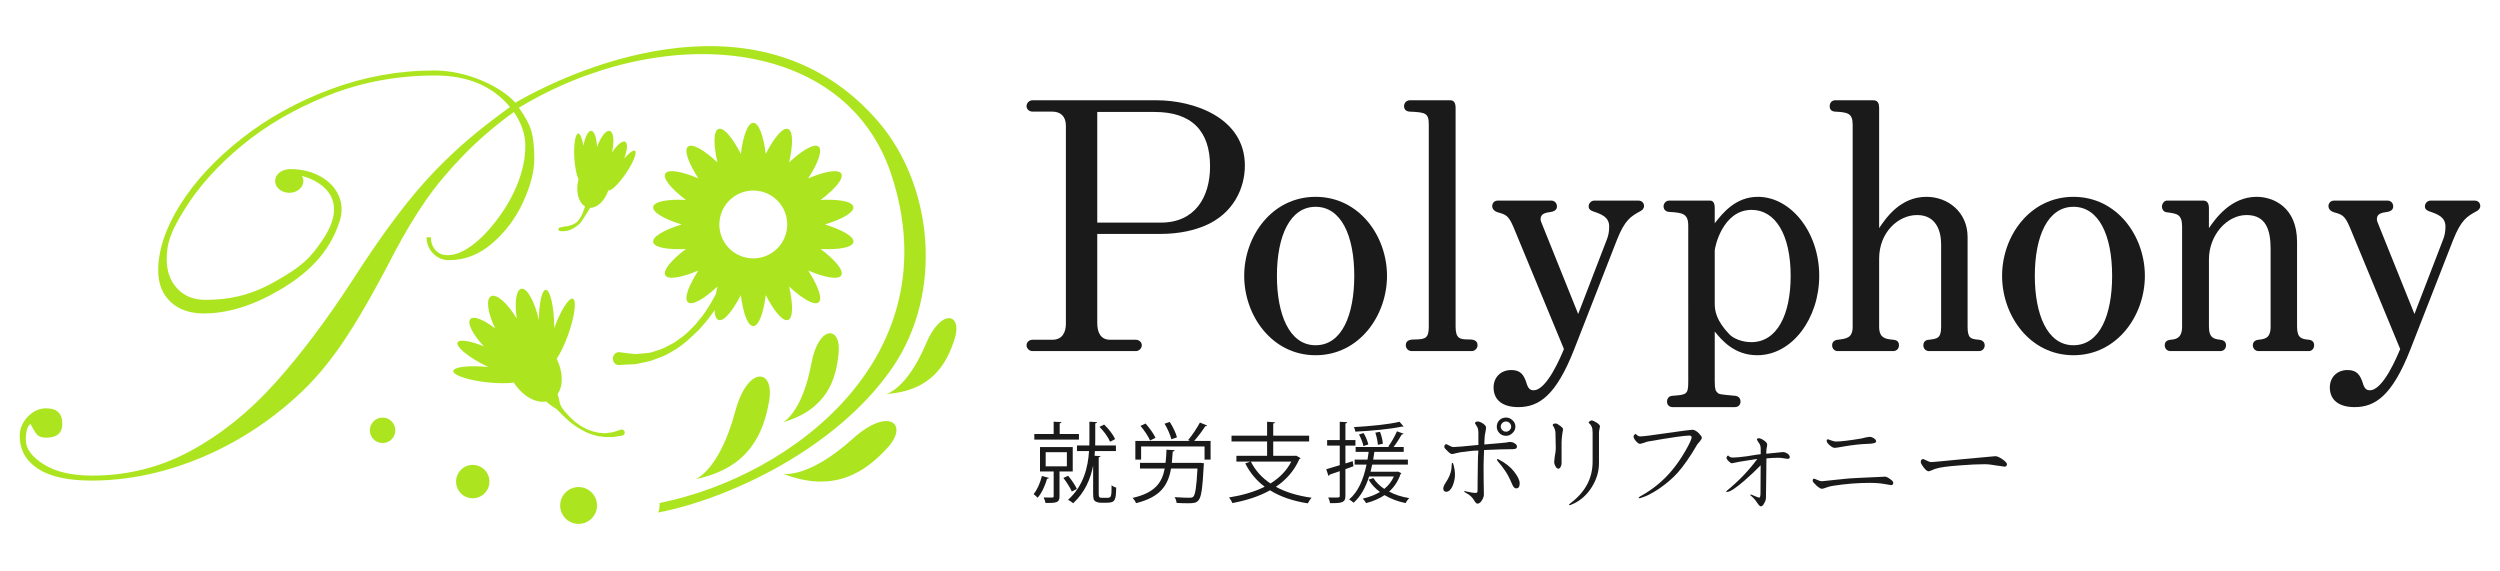 <?xml version="1.0" encoding="utf-8"?>
<!-- Generator: Adobe Illustrator 16.0.3, SVG Export Plug-In . SVG Version: 6.00 Build 0)  -->
<!DOCTYPE svg PUBLIC "-//W3C//DTD SVG 1.1//EN" "http://www.w3.org/Graphics/SVG/1.1/DTD/svg11.dtd">
<svg version="1.1" id="レイヤー_4" xmlns="http://www.w3.org/2000/svg" xmlns:xlink="http://www.w3.org/1999/xlink" x="0px"
	 y="0px" width="350px" height="80px" viewBox="0 0 350 80" enable-background="new 0 0 350 80" xml:space="preserve">
<path fill="#1A1A1A" d="M168.578,31.646c-1.312,0.525-3.269,1.105-6.195,1.105h-8.767v12.458c0,1.206,0.387,2.356,1.796,2.356h3.609
	c0.39,0,0.832,0.292,0.832,0.77c0,0.435-0.396,0.818-0.832,0.818h-14.48c-0.396,0-0.824-0.339-0.824-0.818
	c0-0.434,0.381-0.77,0.824-0.77h2.779c1.462,0,1.904-1.105,1.904-2.259V17.598c0-1.25-0.687-1.972-1.904-1.972h-2.779
	c-0.396,0-0.824-0.29-0.824-0.77c0-0.434,0.381-0.817,0.824-0.817h17.409c5.118,0,12.332,2.405,12.332,9.139
	C174.282,26.351,172.673,29.963,168.578,31.646z M161.652,15.674h-8.036v15.49h8.918c4.732,0,6.874-3.514,6.874-7.889
	C169.408,18.272,166.771,15.674,161.652,15.674z"/>
<path fill="#1A1A1A" d="M184.183,49.732c-6.095,0-9.995-5.53-9.995-11.111c0-5.585,3.9-11.065,9.995-11.065s9.998,5.48,9.998,11.065
	C194.181,44.202,190.277,49.732,184.183,49.732z M184.183,28.952c-3.559,0-5.414,4.041-5.414,9.669c0,5.337,1.707,9.713,5.414,9.713
	c3.702,0,5.414-4.279,5.414-9.713C189.597,32.94,187.743,28.952,184.183,28.952z"/>
<path fill="#1A1A1A" d="M206.071,49.153h-8.435c-0.484,0-0.824-0.383-0.824-0.818c0-0.813,0.781-0.813,1.507-0.813
	c1.221-0.05,1.71-0.193,1.71-1.781V17.407c0-1.59-0.489-1.686-2.684-1.78c-0.582-0.046-0.778-0.385-0.778-0.77
	c0-0.527,0.44-0.817,0.778-0.817h5.756c0.587,0,0.683,0.674,0.683,1.007V45.74c0,1.679,0.634,1.781,1.802,1.781
	c0.539,0,1.271,0.043,1.271,0.813C206.857,48.813,206.418,49.153,206.071,49.153z"/>
<path fill="#1A1A1A" d="M229.623,29.579c-1.317,0.721-2.143,1.201-3.265,4.039l-5.993,15.343c-2.538,6.447-4.927,8.035-7.805,8.035
	c-2.15,0-3.46-0.961-3.46-2.749c0-1.39,0.972-2.443,2.486-2.443c1.319,0,1.754,0.718,2.091,1.727c0.247,0.87,0.541,1.106,1.03,1.106
	c1.854,0,3.802-4.711,4.244-5.772l-7.025-16.979c-0.73-1.733-1.072-1.831-2.246-2.165c-0.627-0.193-0.773-0.624-0.773-0.867
	c0-0.337,0.237-0.769,0.773-0.769h7.509c0.443,0,0.784,0.336,0.784,0.818c0,0.625-0.637,0.718-0.826,0.766
	c-0.783,0.102-1.467,0.244-1.467,1.01c0,0.144,0.051,0.34,0.103,0.434l5.162,12.845l4-10.393c0.192-0.479,0.343-1.053,0.343-1.821
	c0-1.354-1.028-1.738-2.29-2.166c-0.246-0.1-0.586-0.247-0.586-0.676c0-0.481,0.389-0.818,0.778-0.818h6.191
	c0.493,0,0.784,0.336,0.784,0.769C230.166,29.189,229.918,29.432,229.623,29.579z"/>
<path fill="#1A1A1A" d="M246.012,49.732c-3.318,0-5.07-2.26-5.949-3.317v6.974c0,1.153,0.146,1.348,0.341,1.539
	c0.244,0.29,0.44,0.29,2.485,0.48c0.491,0.046,0.781,0.336,0.781,0.812c0,0.485-0.339,0.775-0.781,0.775h-8.732
	c-0.388,0-0.776-0.24-0.776-0.775c0-0.236,0.102-0.766,0.776-0.812c2.005-0.144,2.197-0.19,2.197-2.019V31.596
	c0-1.684-0.783-1.826-2.679-1.928c-0.634-0.048-0.78-0.528-0.78-0.766c0-0.435,0.344-0.818,0.78-0.818h5.752
	c0.535,0,0.636,0.576,0.636,1.012v2.161c1.124-1.444,2.923-3.702,6.044-3.702c4.585,0,8.586,4.908,8.586,11.065
	C254.692,44.534,250.935,49.732,246.012,49.732z M245.229,29.383c-4.096,0-5.166,5.292-5.166,5.678v7.453
	c0,0.964,0.194,2.354,2.043,4.283c0.539,0.578,1.761,1.104,3.076,1.104c3.608,0,5.51-3.845,5.51-9.279
	C250.691,32.847,248.548,29.383,245.229,29.383z"/>
<path fill="#1A1A1A" d="M277.075,49.153h-7.022c-0.342,0-0.784-0.241-0.784-0.818c0-0.672,0.588-0.77,0.784-0.77
	c1.167-0.145,1.704-0.19,1.704-1.824V34.194c0-1.829-0.68-4.088-3.364-4.088c-2.636,0-5.314,2.406-5.314,6.109v9.525
	c0,1.588,0.877,1.731,1.995,1.824c0.344,0.05,0.781,0.148,0.781,0.77c0,0.53-0.396,0.818-0.781,0.818h-7.798
	c-0.388,0-0.779-0.289-0.779-0.818c0-0.478,0.34-0.72,0.779-0.77c1.22-0.145,2.097-0.236,2.097-1.824V17.454
	c0-1.637-0.735-1.732-2.484-1.827c-0.494-0.046-0.732-0.29-0.732-0.77c0-0.578,0.437-0.817,0.732-0.817h5.408
	c0.637,0,0.782,0.527,0.782,1.054v16.842c0.975-1.45,2.976-4.38,6.633-4.38c2.971,0,5.751,2.112,5.751,5.628V45.74
	c0,1.634,0.438,1.731,1.613,1.824c0.727,0.098,0.783,0.626,0.783,0.77C277.858,48.864,277.463,49.153,277.075,49.153z"/>
<path fill="#1A1A1A" d="M290.282,49.732c-6.094,0-9.99-5.53-9.99-11.111c0-5.585,3.896-11.065,9.99-11.065
	c6.096,0,10,5.48,10,11.065C300.282,44.202,296.378,49.732,290.282,49.732z M290.282,28.952c-3.555,0-5.407,4.041-5.407,9.669
	c0,5.337,1.709,9.713,5.407,9.713c3.707,0,5.416-4.279,5.416-9.713C295.698,32.94,293.838,28.952,290.282,28.952z"/>
<path fill="#1A1A1A" d="M323.249,49.153h-7.076c-0.338,0-0.777-0.289-0.777-0.818c0-0.478,0.345-0.72,0.777-0.77
	c0.885-0.093,1.712-0.19,1.712-1.824V34.819c0-2.6-0.632-4.713-3.363-4.713c-2.777,0-5.271,2.834-5.271,6.204v9.431
	c0,1.634,0.783,1.731,1.61,1.824c0.393,0.05,0.783,0.242,0.783,0.77c0,0.479-0.338,0.818-0.783,0.818h-7.014
	c-0.391,0-0.783-0.289-0.783-0.818c0-0.577,0.435-0.72,0.783-0.77c0.721-0.043,1.646-0.19,1.646-1.824V31.744
	c0-1.781-0.725-1.832-2.139-2.023c-0.585-0.052-0.683-0.624-0.683-0.818c0-0.338,0.292-0.818,0.683-0.818h5.117
	c0.588,0,0.778,0.48,0.778,1.056v2.795c0.929-1.352,3.08-4.38,6.683-4.38c2.34,0,5.656,1.44,5.656,6.304v11.88
	c0,1.634,0.682,1.731,1.66,1.824c0.436,0.05,0.731,0.292,0.731,0.77C323.98,48.813,323.641,49.153,323.249,49.153z"/>
<path fill="#1A1A1A" d="M346.702,29.579c-1.321,0.721-2.147,1.201-3.27,4.039l-5.996,15.343c-2.534,6.447-4.918,8.035-7.798,8.035
	c-2.149,0-3.462-0.961-3.462-2.749c0-1.39,0.967-2.443,2.484-2.443c1.321,0,1.75,0.718,2.103,1.727
	c0.236,0.87,0.527,1.106,1.021,1.106c1.854,0,3.799-4.711,4.242-5.772l-7.023-16.979c-0.734-1.733-1.07-1.831-2.244-2.165
	c-0.633-0.193-0.777-0.624-0.777-0.867c0-0.337,0.245-0.769,0.777-0.769h7.512c0.436,0,0.778,0.336,0.778,0.818
	c0,0.625-0.635,0.718-0.831,0.766c-0.779,0.102-1.458,0.244-1.458,1.01c0,0.144,0.049,0.34,0.096,0.434l5.167,12.845l4-10.393
	c0.191-0.479,0.342-1.053,0.342-1.821c0-1.354-1.027-1.738-2.293-2.166c-0.239-0.1-0.585-0.247-0.585-0.676
	c0-0.481,0.39-0.818,0.779-0.818h6.189c0.493,0,0.782,0.336,0.782,0.769C347.237,29.189,346.994,29.432,346.702,29.579z"/>
<path fill="#1A1A1A" d="M203.635,67.114c-0.092,0.477-0.23,0.871-0.409,1.188c-0.229,0.368-0.476,0.548-0.732,0.548
	c-0.292,0-0.436-0.158-0.436-0.477c0-0.152,0.061-0.345,0.19-0.562c0.297-0.474,0.464-0.736,0.48-0.787
	c0.336-0.633,0.497-1.229,0.497-1.779c0-0.299,0.036-0.448,0.108-0.448c0.078,0,0.148,0.148,0.209,0.448
	C203.712,65.947,203.742,66.57,203.635,67.114z M212.378,62.541c0,0.225-0.195,0.343-0.573,0.343c-0.959,0-2.301,0.037-4.032,0.12
	c0,0.133-0.013,0.486-0.044,1.051c-0.021,0.537-0.029,0.929-0.029,1.19c0,0.592,0,1.299,0.013,2.124
	c0.02,0.809,0.032,1.434,0.032,1.869c0,0.247-0.097,0.52-0.285,0.817c-0.187,0.308-0.4,0.456-0.632,0.456
	c-0.112,0-0.254-0.136-0.423-0.413c-0.258-0.456-0.634-0.813-1.129-1.068c-0.199-0.109-0.306-0.186-0.306-0.222
	c0-0.062,0.092-0.068,0.273-0.014c0.651,0.147,1.083,0.221,1.29,0.221c0.218,0,0.324-0.088,0.324-0.269
	c0-0.147,0.001-0.707,0.013-1.68c0.021-0.979,0.029-1.708,0.029-2.196c0-0.206,0.005-0.506,0.017-0.903
	c0.038-0.395,0.058-0.689,0.058-0.891c-0.724,0.009-1.561,0.091-2.515,0.241c-0.086,0.005-0.297,0.049-0.615,0.13
	c-0.262,0.079-0.449,0.12-0.573,0.12c-0.146,0-0.358-0.147-0.632-0.432c-0.286-0.256-0.436-0.442-0.436-0.549
	c0-0.269,0.109-0.401,0.312-0.401c0.024,0,0.147,0.064,0.369,0.194c0.241,0.137,0.441,0.208,0.617,0.208
	c0.349,0,1.504-0.101,3.473-0.298v-1.688c0-0.436-0.089-0.773-0.271-1c-0.139-0.237-0.206-0.339-0.206-0.312
	c0-0.19,0.13-0.28,0.403-0.28c0.167,0,0.407,0.089,0.707,0.28c0.291,0.196,0.438,0.382,0.438,0.551c0,0.144-0.022,0.332-0.066,0.547
	c-0.054,0.279-0.089,0.463-0.106,0.554c-0.043,0.569-0.067,1.001-0.067,1.287l2.269-0.194c0.345-0.03,0.629-0.059,0.863-0.088
	c0.19-0.048,0.331-0.072,0.421-0.072c0.294,0,0.551,0.078,0.754,0.237C212.286,62.228,212.378,62.371,212.378,62.541z
	 M212.155,59.736c0,0.347-0.136,0.639-0.409,0.891c-0.253,0.257-0.555,0.388-0.9,0.388c-0.377,0-0.688-0.131-0.938-0.388
	c-0.237-0.251-0.36-0.543-0.36-0.891c0-0.364,0.123-0.666,0.36-0.905c0.251-0.252,0.562-0.373,0.938-0.373
	c0.346,0,0.647,0.121,0.9,0.373C212.02,59.07,212.155,59.373,212.155,59.736z M212.756,67.663c0,0.476-0.162,0.711-0.484,0.711
	c-0.211,0-0.391-0.165-0.538-0.504c-0.372-0.881-0.723-1.552-1.054-2.016c-0.313-0.458-0.655-0.9-1.041-1.337
	c-0.038-0.078-0.062-0.135-0.062-0.167c0-0.106,0.093-0.115,0.269-0.011c0.918,0.484,1.615,1.032,2.096,1.646
	C212.483,66.669,212.756,67.226,212.756,67.663z M211.565,59.736c0-0.199-0.073-0.372-0.223-0.521
	c-0.146-0.137-0.311-0.206-0.497-0.206c-0.2,0-0.377,0.069-0.517,0.206c-0.146,0.149-0.226,0.322-0.226,0.521
	c0,0.177,0.079,0.339,0.226,0.487c0.14,0.142,0.316,0.21,0.517,0.21c0.187,0,0.351-0.068,0.497-0.21
	C211.492,60.075,211.565,59.913,211.565,59.736z"/>
<path fill="#1A1A1A" d="M218.827,60.105c0,0.021-0.038,0.252-0.112,0.699c-0.061,0.449-0.094,0.832-0.094,1.16v2.921
	c0,0.158-0.039,0.306-0.118,0.448c-0.091,0.188-0.199,0.284-0.333,0.284c-0.157,0-0.304-0.133-0.434-0.39
	c-0.108-0.218-0.152-0.396-0.152-0.547c0-0.071,0.031-0.334,0.085-0.787c0.099-0.485,0.139-0.855,0.139-1.113l-0.04-2.081
	c0-0.312-0.069-0.596-0.2-0.847c-0.13-0.233-0.196-0.341-0.196-0.313c0-0.165,0.146-0.251,0.437-0.251
	c0.131,0,0.324,0.104,0.591,0.312C218.685,59.802,218.827,59.969,218.827,60.105z M223.995,59.691c0,0.047-0.021,0.173-0.065,0.374
	c-0.047,0.154-0.072,0.336-0.072,0.55v4.23c0,1.203-0.361,2.36-1.085,3.472c-0.71,1.088-1.637,1.866-2.778,2.329
	c-0.114,0.052-0.195,0.076-0.241,0.076c-0.06,0-0.094-0.018-0.094-0.044c0-0.045,0.069-0.125,0.196-0.222
	c2.075-1.547,3.11-3.488,3.11-5.82v-4.096c0-0.358-0.046-0.638-0.148-0.848c-0.07-0.136-0.155-0.257-0.251-0.358
	c-0.105-0.087-0.154-0.144-0.154-0.158c0-0.083,0.049-0.153,0.154-0.21c0.096-0.07,0.188-0.107,0.268-0.107
	c0.112,0,0.322,0.09,0.632,0.27C223.819,59.343,223.995,59.532,223.995,59.691z"/>
<path fill="#1A1A1A" d="M238.255,61.267c0,0.136-0.09,0.308-0.271,0.517l-0.356,0.417c-0.999,1.724-1.933,3.069-2.818,4.049
	c-0.713,0.774-1.565,1.5-2.562,2.18c-0.976,0.66-1.845,1.088-2.586,1.296c-0.171,0.049-0.254,0.044-0.254-0.013
	c0-0.05,0.066-0.118,0.19-0.206c1.759-0.955,3.256-2.18,4.504-3.688c0.659-0.789,1.296-1.715,1.896-2.771
	c0.555-0.972,0.827-1.579,0.827-1.812c0-0.172-0.1-0.257-0.315-0.257c-0.662,0-2.59,0.278-5.788,0.833
	c-0.075,0.008-0.269,0.07-0.572,0.18c-0.316,0.1-0.497,0.147-0.551,0.147c-0.157,0-0.351-0.137-0.583-0.398
	c-0.214-0.259-0.314-0.467-0.314-0.627c0-0.069,0.026-0.143,0.089-0.223c0.071-0.088,0.146-0.13,0.226-0.13l0.195,0.18
	c0.134,0.104,0.257,0.158,0.377,0.158c0.425,0,1.695-0.155,3.823-0.473c2.138-0.308,3.319-0.46,3.551-0.46
	c0.23,0,0.516,0.157,0.859,0.473C238.106,60.941,238.255,61.146,238.255,61.267z"/>
<path fill="#1A1A1A" d="M250.571,64.012c0,0.146-0.115,0.223-0.327,0.223c-0.011,0-0.148-0.018-0.433-0.06
	c-0.288-0.058-0.558-0.087-0.799-0.087c-0.598,0-1.172,0.029-1.711,0.087c0,0.346-0.012,1.302-0.03,2.866
	c-0.021,1.633-0.038,2.523-0.038,2.673c0,0.215-0.079,0.458-0.241,0.727c-0.136,0.296-0.295,0.448-0.479,0.448
	c-0.114,0-0.284-0.163-0.49-0.477c-0.232-0.366-0.521-0.694-0.859-0.984c-0.088-0.059-0.123-0.101-0.123-0.13
	c0-0.07,0.06-0.083,0.182-0.042c0.04,0.005,0.213,0.083,0.511,0.219c0.313,0.131,0.496,0.193,0.555,0.193
	c0.124,0,0.181-0.219,0.181-0.651l0.02-3.874c-0.635,0.663-1.412,1.394-2.329,2.196c-1.177,1.009-1.957,1.518-2.352,1.528
	c-0.09,0.031-0.136,0.017-0.136-0.046c0-0.041,0.046-0.092,0.136-0.161c1.677-1.38,3.079-2.854,4.216-4.413
	c-0.074,0.013-0.897,0.14-2.466,0.39c-0.246,0.06-0.607,0.13-1.088,0.221c-0.12,0-0.28-0.101-0.468-0.296
	c-0.201-0.197-0.298-0.366-0.298-0.504c0-0.041,0.031-0.091,0.086-0.163c0.051-0.09,0.114-0.134,0.179-0.134
	c-0.038,0,0.014,0.056,0.149,0.167c0.118,0.086,0.282,0.13,0.503,0.13c0.378,0,1.015-0.06,1.912-0.178
	c1.19-0.197,1.849-0.297,1.965-0.297v-0.773c0-0.345-0.097-0.634-0.298-0.861c-0.16-0.257-0.235-0.388-0.235-0.399
	c0-0.133,0.087-0.194,0.265-0.194c0.191,0,0.424,0.096,0.688,0.283c0.326,0.206,0.487,0.404,0.487,0.592
	c0,0.14-0.029,0.349-0.095,0.624c-0.027,0.281-0.033,0.499-0.027,0.667c1.494-0.161,2.264-0.232,2.301-0.232
	c0.214,0,0.43,0.063,0.65,0.204C250.451,63.642,250.571,63.814,250.571,64.012z"/>
<path fill="#1A1A1A" d="M265.06,67.604c0,0.208-0.107,0.313-0.327,0.313c-0.031,0-0.327-0.051-0.89-0.152
	c-0.537-0.104-1.239-0.162-2.092-0.162c-1.678,0-3.365,0.135-5.072,0.402c-0.281,0.028-0.596,0.112-0.96,0.237
	c-0.323,0.131-0.549,0.188-0.661,0.188c-0.163,0-0.416-0.155-0.772-0.47c-0.344-0.319-0.508-0.529-0.508-0.639
	c0-0.208,0.066-0.311,0.211-0.311c0.025,0,0.167,0.055,0.439,0.18c0.228,0.118,0.457,0.179,0.69,0.179
	c0.027,0,0.658-0.066,1.891-0.199c1.319-0.152,2.36-0.243,3.133-0.262c2.723-0.123,3.968-0.18,3.731-0.18
	c0.18,0,0.421,0.108,0.72,0.327C264.906,67.253,265.06,67.433,265.06,67.604z M262.657,61.799c0,0.205-0.391,0.323-1.175,0.341
	c-0.968,0.026-2.057,0.148-3.282,0.355c-0.757,0.137-1.199,0.208-1.341,0.208c-0.189,0-0.432-0.127-0.724-0.385
	c-0.275-0.237-0.399-0.444-0.399-0.624c0-0.127,0.067-0.191,0.208-0.191c0.016,0,0.163,0.055,0.438,0.16
	c0.277,0.099,0.491,0.15,0.627,0.15c0.725,0,1.924-0.144,3.6-0.428c0.04-0.008,0.249-0.062,0.612-0.148
	c0.273-0.053,0.476-0.079,0.593-0.079c0.132,0,0.299,0.061,0.496,0.179C262.539,61.479,262.657,61.635,262.657,61.799z"/>
<path fill="#1A1A1A" d="M280.973,64.991c0,0.226-0.123,0.342-0.354,0.342c0.016,0-0.318-0.051-1.012-0.146
	c-0.697-0.132-1.293-0.196-1.776-0.196c-0.929,0-2.079,0.052-3.442,0.163c-1.658,0.116-2.762,0.268-3.309,0.445
	c-0.143,0.033-0.354,0.109-0.631,0.239c-0.244,0.095-0.395,0.146-0.453,0.146c-0.163,0-0.385-0.172-0.667-0.52
	c-0.282-0.366-0.422-0.619-0.422-0.77c0-0.287,0.118-0.427,0.366-0.427c0.56,0.284,0.925,0.427,1.094,0.427
	c0.187,0,1.718-0.144,4.59-0.427l4.398-0.401c0.22,0,0.535,0.129,0.945,0.401C280.748,64.579,280.973,64.823,280.973,64.991z"/>
<path fill="#1A1A1A" d="M146.84,66.902c-0.024,0.098-0.123,0.135-0.248,0.123c-0.273,0.956-0.758,2.021-1.328,2.659
	c-0.125-0.135-0.398-0.392-0.56-0.515c0.497-0.576,0.919-1.556,1.167-2.536L146.84,66.902z M151.051,60.763v0.784h-6.247v-0.784
	h2.708v-1.728l1.08,0.061c-0.013,0.098-0.074,0.147-0.236,0.172v1.495H151.051z M150.182,66.007h-1.851v3.48
	c0,0.907-0.447,0.931-1.95,0.931c-0.037-0.221-0.162-0.551-0.273-0.772c0.596,0.012,1.057,0.012,1.217,0.012
	c0.15-0.012,0.188-0.061,0.188-0.184v-3.468h-1.913v-3.418h4.583V66.007z M146.394,63.312v1.973h2.968v-1.973H146.394z
	 M149.535,66.608c0.484,0.563,0.994,1.335,1.23,1.85l-0.708,0.355c-0.224-0.515-0.733-1.324-1.181-1.899L149.535,66.608z
	 M153.82,69.107c0,0.515,0.088,0.588,0.484,0.588h0.609c0.67,0,0.708-0.073,0.708-1.764c0.161,0.147,0.435,0.282,0.646,0.343
	c-0.037,1.716-0.124,2.108-1.305,2.108h-0.832c-0.273,0-0.583-0.062-0.795-0.208c-0.223-0.147-0.297-0.343-0.297-1.176v-3.811
	c-0.361,1.85-1.144,3.737-2.795,5.269c-0.162-0.159-0.497-0.38-0.721-0.478c2.211-1.985,2.795-4.595,2.943-6.825h-1.689v-0.784
	h1.727c0.013-0.282,0.013-0.563,0.013-0.821v-2.512l1.068,0.061c-0.013,0.086-0.087,0.147-0.249,0.172v2.267
	c0,0.27,0,0.551-0.012,0.833h2.906v0.784h-2.943c-0.013,0.221-0.025,0.429-0.05,0.649c0.446,0.037,0.646,0.049,0.832,0.062
	c-0.013,0.085-0.075,0.135-0.249,0.159V69.107z M154.578,59.44c0.646,0.6,1.268,1.434,1.541,2.034l-0.709,0.368
	c-0.248-0.6-0.856-1.47-1.49-2.083L154.578,59.44z"/>
<path fill="#1A1A1A" d="M167.88,64.807l0.187-0.012c0.385,0.049,0.435,0.061,0.484,0.061c0,0.086-0.013,0.184-0.025,0.27
	c-0.174,3.296-0.348,4.521-0.758,4.938c-0.297,0.343-0.621,0.392-1.49,0.392c-0.435,0-0.993-0.012-1.553-0.049
	c-0.024-0.245-0.123-0.576-0.285-0.809c0.882,0.073,1.764,0.085,2.049,0.085c0.273,0,0.423-0.012,0.56-0.135
	c0.286-0.27,0.46-1.323,0.597-3.958h-3.702c-0.409,2.353-1.466,3.995-4.894,4.852c-0.087-0.221-0.311-0.563-0.484-0.735
	c3.08-0.71,4.099-2.058,4.496-4.117h-3.465v-0.784h3.576c0.075-0.563,0.112-1.188,0.137-1.85l1.143,0.073
	c-0.012,0.098-0.111,0.172-0.272,0.196c-0.038,0.551-0.075,1.078-0.124,1.581H167.88z M168.998,59.575
	c-0.063,0.086-0.162,0.11-0.262,0.098c-0.385,0.612-1.006,1.446-1.552,2.058h2.298v2.61h-0.845v-1.838h-8.881v1.838h-0.808v-2.61
	h7.651l-0.261-0.123c0.559-0.649,1.254-1.703,1.652-2.45L168.998,59.575z M160.378,59.293c0.546,0.612,1.143,1.446,1.392,1.997
	l-0.758,0.38c-0.236-0.551-0.808-1.421-1.342-2.046L160.378,59.293z M163.769,59.072c0.435,0.674,0.87,1.581,1.007,2.157
	l-0.783,0.27c-0.137-0.576-0.534-1.495-0.956-2.181L163.769,59.072z"/>
<path fill="#1A1A1A" d="M181.467,63.79l0.621,0.355c-0.037,0.061-0.1,0.098-0.174,0.123c-0.721,1.654-1.876,2.928-3.292,3.884
	c1.379,0.759,3.067,1.262,5.006,1.531c-0.198,0.196-0.41,0.551-0.534,0.784c-2.063-0.318-3.838-0.919-5.291-1.826
	c-1.553,0.87-3.366,1.434-5.279,1.789c-0.074-0.221-0.298-0.601-0.459-0.784c1.813-0.294,3.527-0.772,4.992-1.507
	c-1.154-0.857-2.061-1.948-2.72-3.259l0.708-0.257h-1.949v-0.809h4.297v-2.009h-4.98v-0.809h4.98v-1.948l1.105,0.073
	c-0.013,0.086-0.087,0.147-0.248,0.172v1.703h5.029v0.809h-5.029v2.009h3.055L181.467,63.79z M175.119,64.623
	c0.621,1.237,1.541,2.267,2.746,3.063c1.241-0.772,2.26-1.777,2.918-3.063H175.119z"/>
<path fill="#1A1A1A" d="M189.489,65.272l-1.13,0.405v3.737c0,0.968-0.484,1.029-2.149,1.029c-0.024-0.221-0.136-0.563-0.261-0.796
	c0.273,0.012,0.521,0.012,0.745,0.012c0.87,0,0.87-0.012,0.87-0.257v-3.443l-1.416,0.49c-0.013,0.085-0.074,0.159-0.162,0.184
	l-0.311-0.943c0.521-0.147,1.18-0.343,1.889-0.564V62.38h-1.764v-0.772h1.764v-2.561l1.043,0.061
	c-0.013,0.098-0.074,0.147-0.248,0.172v2.328h1.403v0.772h-1.403v2.5l1.018-0.319L189.489,65.272z M195.712,66.02l0.472,0.221
	c-0.012,0.049-0.049,0.098-0.1,0.123c-0.359,1.029-0.906,1.838-1.614,2.463c0.819,0.429,1.788,0.747,2.819,0.907
	c-0.174,0.171-0.396,0.478-0.509,0.698c-1.081-0.221-2.087-0.601-2.944-1.115c-0.744,0.502-1.614,0.87-2.583,1.115
	c-0.087-0.184-0.323-0.49-0.472-0.625c0.895-0.208,1.701-0.502,2.409-0.931c-0.658-0.49-1.204-1.066-1.59-1.728l0.671-0.221
	c0.36,0.576,0.882,1.091,1.527,1.52c0.572-0.466,1.031-1.029,1.342-1.74h-3.465c-0.484,1.532-1.181,2.806-2.174,3.676
	c-0.137-0.135-0.436-0.355-0.621-0.466c1.242-1.029,2-2.757,2.434-4.876h-1.664v-0.699h1.801c0.063-0.355,0.112-0.71,0.162-1.078
	h-1.826v-0.686h4.721l-0.15-0.062c0.423-0.563,0.945-1.495,1.218-2.132l0.919,0.331c-0.024,0.073-0.111,0.11-0.248,0.11
	c-0.285,0.502-0.732,1.226-1.143,1.752h1.416v0.686h-4.111c-0.05,0.368-0.1,0.723-0.162,1.078h4.857v0.699h-4.994
	c-0.074,0.343-0.148,0.674-0.235,1.004h3.688L195.712,66.02z M196.507,59.709c-0.024,0.012-0.075,0.024-0.124,0.024
	c-0.037,0-0.074,0-0.111-0.012c-1.541,0.343-4.273,0.601-6.521,0.71c-0.025-0.196-0.111-0.478-0.199-0.637
	c2.211-0.123,4.919-0.38,6.385-0.748L196.507,59.709z M190.905,60.628c0.298,0.502,0.571,1.152,0.658,1.593l-0.683,0.233
	c-0.075-0.441-0.348-1.115-0.621-1.63L190.905,60.628z M193.203,60.457c0.211,0.539,0.373,1.237,0.397,1.666l-0.696,0.147
	c-0.024-0.441-0.174-1.152-0.359-1.704L193.203,60.457z"/>
<path fill="#ACE520" d="M124.924,51.491c7.229-10.501,5.738-25.625-2.066-34.587c-16.021-18.393-41.219-8.023-50.705-2.527
	c-2.052-2.3-6.787-4.51-11.33-4.51c-5.005,0-9.856,0.88-14.552,2.631c-4.692,1.754-8.861,4.07-12.497,6.941
	c-3.639,2.871-6.488,5.946-8.544,9.218c-2.052,3.271-3.08,6.347-3.08,9.216c0,1.839,0.576,3.298,1.729,4.383
	c1.152,1.085,2.696,1.628,4.634,1.628c3.342,0,6.852-1.074,10.547-3.229c3.688-2.156,7.05-5.061,8.507-9.739
	c1.281-4.139-2.491-7.427-7.266-7.241l-0.02,0.033c-0.985,0.095-1.765,0.785-1.765,1.631c0,0.917,0.89,1.655,1.981,1.655
	c1.095,0,1.978-0.738,1.978-1.655c0-0.258-0.08-0.5-0.209-0.716c3.324,0.895,6.384,3.633,3.07,8.697
	c-1.902,2.91-3.15,4.026-6.913,6.144c-3.53,1.988-6.531,2.514-9.676,2.514c-1.631,0-2.948-0.526-3.928-1.578
	c-0.986-1.055-1.478-2.417-1.478-4.085c0-2.302,0.536-3.83,2.489-6.984c1.949-3.154,4.632-6.143,8.039-8.966
	c3.409-2.821,7.44-5.158,12.103-7.015c4.657-1.851,9.64-2.78,14.953-2.78c4.541,0,8.033,1.47,10.472,4.41
	c-1.905,1.372-3.707,2.762-5.416,4.184c-1.698,1.42-3.406,3.02-5.134,4.809c-1.723,1.782-3.514,3.917-5.381,6.389
	c-1.873,2.47-3.945,5.478-6.214,9.018c-3.608,5.54-7.206,10.311-10.796,14.304c-3.592,3.988-7.516,7.138-11.776,9.442
	c-4.258,2.304-8.842,3.456-13.751,3.456c-2.872,0-5.139-0.523-6.814-1.579c-1.672-1.049-2.501-2.194-2.501-3.429
	c0-1.206,0.229-1.956,0.696-2.253v0.099c0.373,0.729,0.678,1.227,0.931,1.475c0.256,0.252,0.661,0.377,1.227,0.377
	c1.504,0,2.254-0.652,2.254-1.951c0-1.438-0.75-2.158-2.254-2.158c-0.969,0-1.831,0.393-2.585,1.181
	c-0.748,0.785-1.121,1.677-1.121,2.677c0,1.94,0.842,3.466,2.53,4.588c1.685,1.114,4.199,1.673,7.534,1.673
	c3.313,0,6.649-0.457,10.024-1.376c3.37-0.918,6.65-2.261,9.844-4.032c3.189-1.77,6.138-3.89,8.84-6.365
	c2.238-2.005,4.385-4.515,6.443-7.537c2.05-3.021,4.467-7.226,7.235-12.601c1.469-2.771,2.926-5.194,4.361-7.264
	c1.429-2.067,3.195-4.18,5.284-6.338c2.086-2.155,4.449-4.182,7.088-6.085c1.07,1.569,1.602,3.139,1.602,4.707
	c0,1.672-0.342,3.394-1.022,5.161c-0.685,1.773-1.632,3.456-2.833,5.059c-1.199,1.609-2.415,2.859-3.633,3.759
	c-1.223,0.904-2.344,1.352-3.38,1.352c-0.736,0-1.313-0.241-1.725-0.724c-0.426-0.488-0.631-1.078-0.631-1.782h-0.604
	c0,0.87,0.303,1.622,0.905,2.256c0.605,0.635,1.351,0.951,2.254,0.951c2.203,0,4.227-0.792,6.061-2.379
	c1.837-1.586,3.272-3.515,4.313-5.784c1.032-2.275,1.549-4.274,1.549-6.01c0-1.706-0.146-3.024-0.425-3.961
	c-0.282-0.932-0.863-2.004-1.731-3.206c19.93-12.042,45.74-10.074,52.149,9.379c8.366,25.387-13.869,42.228-32.446,45.956
	c-0.013,1.073-0.087,0.947-0.199,1.336C102.11,69.818,117.124,62.818,124.924,51.491z"/>
<path fill="#ACE520" d="M53.562,58.462c-0.982,0-1.783,0.797-1.783,1.785c0,0.985,0.801,1.777,1.783,1.777
	c0.985,0,1.785-0.792,1.785-1.777C55.347,59.259,54.547,58.462,53.562,58.462z"/>
<path fill="#ACE520" d="M66.186,65.084c-1.293,0-2.336,1.046-2.336,2.34c0,1.291,1.043,2.335,2.336,2.335
	c1.288,0,2.338-1.044,2.338-2.335C68.523,66.131,67.474,65.084,66.186,65.084z"/>
<path fill="#ACE520" d="M81.002,68.187c-1.421,0-2.58,1.152-2.58,2.577c0,1.427,1.159,2.58,2.58,2.58
	c1.422,0,2.582-1.152,2.582-2.58C83.584,69.338,82.424,68.187,81.002,68.187z"/>
<path fill="#ACE520" d="M102.932,57.603c-2.195,8.204-5.529,9.47-5.529,9.47c7.572-1.556,9.545-6.56,10.288-11.019
	C108.432,51.593,104.666,51.121,102.932,57.603z"/>
<path fill="#ACE520" d="M113.583,50.923c-1.29,6.932-3.968,8.19-3.968,8.19c6.169-1.773,7.479-6.035,7.799-9.774
	C117.745,45.602,114.602,45.446,113.583,50.923z"/>
<path fill="#ACE520" d="M119.417,61.395c-6.302,5.684-9.788,4.929-9.788,4.929c7.196,2.819,11.574-0.301,14.622-3.637
	C127.306,59.351,124.406,56.905,119.417,61.395z"/>
<path fill="#ACE520" d="M129.641,48.116c-2.699,6.388-5.537,7.036-5.537,7.036c6.292-0.407,8.458-4.227,9.561-7.751
	C134.769,43.875,131.771,43.067,129.641,48.116z"/>
<path fill="#ACE520" d="M88.9,21.114c-0.213-0.174-0.815,0.273-1.508,1.076c0.438-1.18,0.52-2.134,0.139-2.341
	c-0.386-0.215-1.14,0.423-1.851,1.495c0.354-1.568,0.233-2.875-0.317-3.016c-0.517-0.133-1.26,0.831-1.779,2.244
	c-0.058-1.297-0.377-2.239-0.821-2.258c-0.427-0.015-0.854,0.851-1.084,2.082c-0.184-1.042-0.466-1.737-0.742-1.702
	c-0.399,0.053-0.638,1.591-0.532,3.438c0.085,1.332,0.316,2.452,0.595,2.954c-0.003,0.031-0.018,0.05-0.024,0.075
	c-0.414,1.638,0,3.186,0.919,3.734c-0.028,0.137-0.085,0.331-0.188,0.554c-0.154,0.576-0.53,1.197-0.828,1.533
	c-0.384,0.422-1.34,0.728-1.71,0.7c-0.441,0.079-0.83,0.176-0.83,0.175l-0.058,0.042c-0.045,0.031-0.086,0.084-0.094,0.144
	c-0.035,0.133,0.049,0.266,0.177,0.297c0,0,0.371,0.088,0.931-0.017c0.522-0.017,1.634-0.666,2.056-1.244
	c0.202-0.271,0.747-1.116,0.879-1.353c0.157-0.219,0.262-0.427,0.351-0.572c0.02-0.022,0.024-0.036,0.039-0.058
	c1.004,0.016,2.051-0.979,2.546-2.446c0.355,0.154,1.41-0.849,2.423-2.32C88.632,22.804,89.221,21.369,88.9,21.114z"/>
<path fill="#ACE520" d="M86.887,60.152l-0.058,0.027c0,0-0.175,0.057-0.475,0.157c-0.155,0.049-0.344,0.111-0.559,0.177
	c-0.223,0.034-0.473,0.064-0.747,0.1c-0.285,0.065-0.585,0.022-0.907-0.005c-0.317-0.001-0.646-0.101-0.988-0.179
	c-0.348-0.063-0.671-0.241-1.025-0.358c-0.343-0.149-0.657-0.359-0.982-0.552c-0.302-0.24-0.627-0.435-0.895-0.697
	c-0.285-0.25-0.546-0.503-0.779-0.772c-0.482-0.526-0.945-1.02-1.091-1.617c-0.123-0.539-0.202-0.961-0.319-1.255
	c0.813-1.173,0.791-3.105-0.124-4.95c0.509-0.76,1.087-1.937,1.59-3.324c0.921-2.563,1.226-4.835,0.685-5.077
	c-0.538-0.241-1.708,1.595-2.623,4.112c0-0.125,0-0.243,0-0.376c-0.047-2.717-0.568-4.947-1.166-4.982
	c-0.544-0.034-0.956,1.812-0.986,4.219c-0.573-2.581-1.654-4.528-2.448-4.379c-0.724,0.133-0.976,1.924-0.646,4.177
	c-1.293-2.171-2.872-3.56-3.623-3.11c-0.722,0.415-0.431,2.352,0.607,4.496c-1.589-1.231-3.026-1.814-3.476-1.313
	c-0.496,0.542,0.34,2.168,1.891,3.823c-1.923-0.792-3.483-1.043-3.685-0.536c-0.25,0.604,1.537,2.066,3.982,3.267
	c0.123,0.051,0.232,0.105,0.348,0.159c-2.701-0.278-4.91-0.022-4.928,0.572c-0.016,0.594,2.165,1.302,4.864,1.582
	c1.433,0.15,2.705,0.148,3.609,0.027c1.219,1.873,3.056,2.917,4.56,2.646c0.234,0.263,0.609,0.534,1.074,0.833
	c0.57,0.317,0.95,0.891,1.516,1.392c0.267,0.26,0.563,0.503,0.865,0.741c0.289,0.271,0.64,0.465,0.964,0.705
	c0.684,0.395,1.386,0.79,2.11,0.99c0.367,0.102,0.713,0.219,1.062,0.235c0.343,0.028,0.67,0.107,0.978,0.087
	c0.306-0.005,0.587-0.008,0.837-0.013c0.244-0.045,0.46-0.079,0.633-0.109c0.355-0.055,0.564-0.083,0.564-0.083
	c0.023-0.002,0.05-0.012,0.077-0.02c0.221-0.077,0.345-0.32,0.269-0.545C87.361,60.196,87.115,60.078,86.887,60.152z"/>
<path fill="#ACE520" d="M115.494,31.425c2.479-0.762,4.116-1.72,3.979-2.471c-0.133-0.75-1.99-1.094-4.585-0.963
	c2.07-1.562,3.276-3.021,2.894-3.681s-2.245-0.347-4.638,0.665c1.415-2.178,2.044-3.959,1.457-4.45
	c-0.578-0.489-2.223,0.444-4.123,2.208c0.574-2.527,0.565-4.419-0.156-4.677c-0.715-0.264-1.936,1.173-3.116,3.486
	c-0.326-2.575-0.982-4.347-1.745-4.347s-1.422,1.772-1.744,4.35c-1.182-2.313-2.409-3.753-3.126-3.489
	c-0.713,0.258-0.731,2.149-0.15,4.677c-1.897-1.764-3.54-2.695-4.125-2.208c-0.585,0.49,0.047,2.271,1.457,4.45
	c-2.388-1.011-4.254-1.325-4.632-0.665c-0.386,0.66,0.817,2.119,2.894,3.681c-2.596-0.131-4.453,0.213-4.588,0.963
	c-0.133,0.751,1.495,1.709,3.98,2.471c-2.485,0.762-4.113,1.719-3.98,2.47c0.135,0.753,1.992,1.092,4.584,0.962
	c-2.072,1.563-3.275,3.024-2.89,3.681c0.378,0.665,2.244,0.347,4.629-0.664c-1.407,2.177-2.042,3.963-1.454,4.45
	c0.585,0.488,2.228-0.441,4.125-2.209c-0.581,2.527-0.565,4.42,0.15,4.678c0.717,0.265,1.944-1.176,3.126-3.486
	c0.322,2.574,0.981,4.349,1.744,4.349s1.419-1.775,1.745-4.346c1.181,2.307,2.401,3.748,3.122,3.483
	c0.716-0.257,0.725-2.151,0.15-4.678c1.9,1.768,3.545,2.698,4.132,2.213c0.578-0.49-0.051-2.276-1.459-4.453
	c2.386,1.011,4.248,1.329,4.631,0.664c0.383-0.657-0.823-2.119-2.891-3.681c2.592,0.129,4.449-0.209,4.582-0.962
	C119.61,33.145,117.974,32.188,115.494,31.425z M110.177,32c-0.32,2.603-2.685,4.459-5.291,4.138
	c-2.609-0.314-4.463-2.679-4.14-5.289c0.317-2.603,2.686-4.457,5.291-4.142C108.638,27.025,110.498,29.392,110.177,32z"/>
<path fill="#ACE520" d="M100.272,41.071c-0.121,0.231-0.244,0.459-0.378,0.697c-0.34,0.653-0.741,1.292-1.175,1.927
	c-0.413,0.652-0.955,1.196-1.426,1.808c-0.538,0.542-1.057,1.112-1.648,1.56c-0.607,0.406-1.15,0.91-1.787,1.185
	c-0.606,0.31-1.187,0.654-1.791,0.801c-0.593,0.186-1.143,0.405-1.687,0.396c-0.531,0.046-1.014,0.086-1.445,0.124
	c-0.438-0.043-0.801-0.086-1.105-0.119c-0.611-0.077-0.963-0.127-0.963-0.127l-0.124-0.017c-0.445-0.064-0.864,0.286-0.93,0.782
	c-0.058,0.5,0.254,0.95,0.706,1.011c0.049,0.011,0.11,0.011,0.158,0.007c0,0,0.392-0.028,1.086-0.071
	c0.34-0.019,0.752-0.035,1.229-0.052c0.467-0.105,1.001-0.215,1.572-0.337c0.587-0.086,1.169-0.387,1.798-0.596
	c0.651-0.193,1.26-0.58,1.905-0.942c1.292-0.735,2.464-1.844,3.607-2.96c0.507-0.625,1.088-1.184,1.533-1.854
	c0.487-0.621,0.954-1.254,1.357-1.908"/>
</svg>
